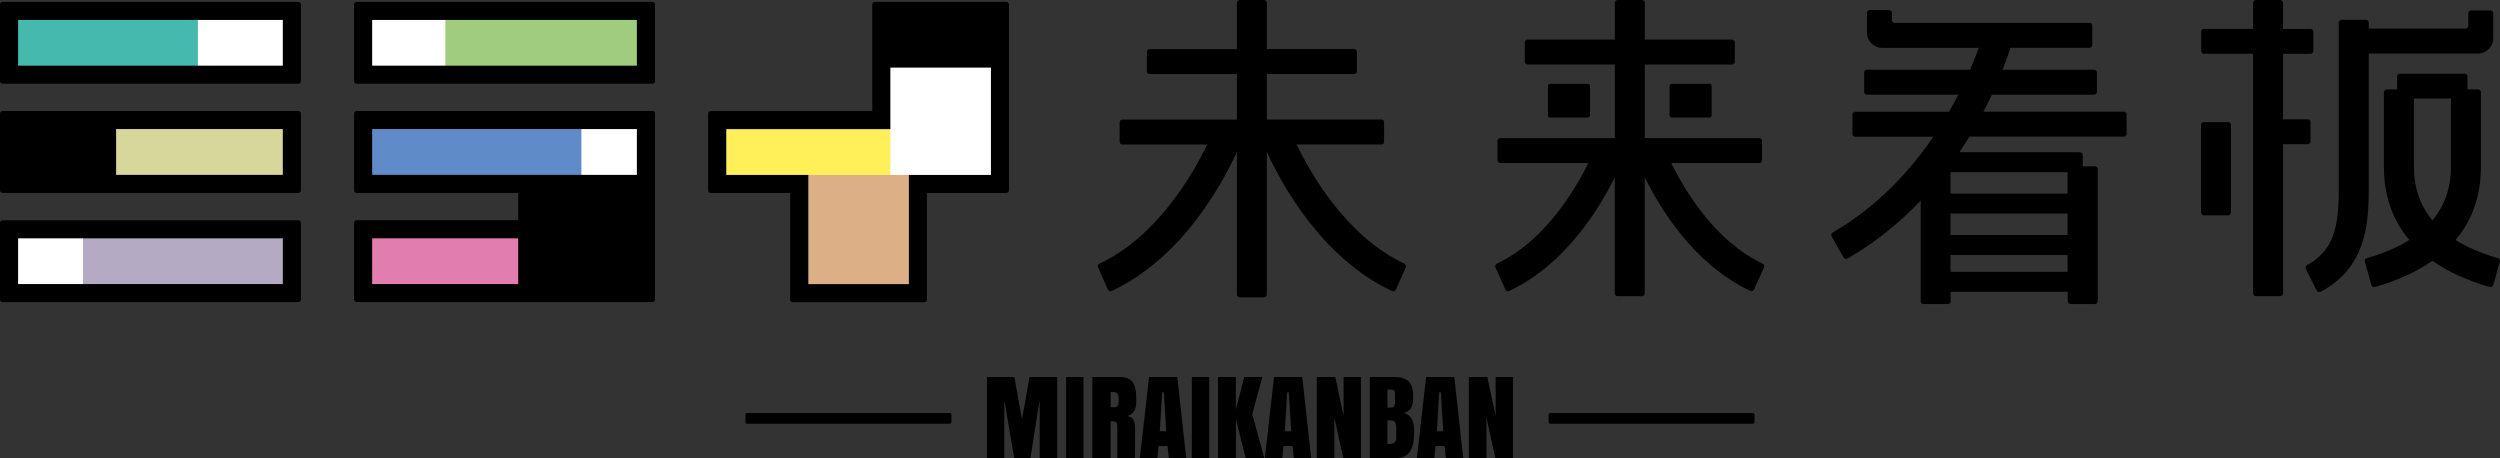 <svg width="240" height="44" viewBox="0 0 240 44" fill="none" xmlns="http://www.w3.org/2000/svg">
<rect x="0" y="0" width="240" height="44" fill="#333333" stroke="none"/>
<g clip-path="url(#clip0_22_394)">
<path d="M98.918 43.999H97.366L96.413 38.371V43.999H94.753V36.194H97.382L98.111 40.268L98.834 36.194H101.492V43.999H99.81V38.371L98.918 43.999Z" fill="black"/>
<path d="M102.344 43.999V36.194H104.014V43.999H102.344Z" fill="black"/>
<path d="M106.616 40.447V43.999H104.867V36.194H107.518C107.787 36.194 108.023 36.233 108.213 36.306C108.404 36.379 108.561 36.474 108.667 36.597C108.78 36.715 108.864 36.877 108.931 37.073C108.998 37.269 109.037 37.47 109.054 37.666C109.071 37.862 109.082 38.102 109.082 38.382C109.082 38.528 109.082 38.651 109.077 38.74C109.077 38.835 109.054 38.953 109.021 39.093C108.987 39.233 108.948 39.356 108.892 39.445C108.836 39.54 108.751 39.635 108.639 39.725C108.527 39.814 108.387 39.887 108.23 39.938C108.393 39.965 108.522 40.021 108.628 40.1C108.735 40.178 108.808 40.279 108.852 40.396C108.897 40.514 108.931 40.62 108.948 40.721C108.965 40.822 108.97 40.933 108.97 41.056C108.97 42.349 108.965 43.328 108.948 43.994H107.26V40.95C107.26 40.827 107.249 40.732 107.221 40.659C107.199 40.587 107.148 40.536 107.081 40.503C107.014 40.469 106.946 40.452 106.885 40.447C106.823 40.441 106.728 40.435 106.599 40.435L106.616 40.447ZM106.627 37.638V39.093H107.058C107.288 39.093 107.4 38.852 107.4 38.376C107.4 38.057 107.356 37.856 107.266 37.767C107.176 37.677 106.991 37.632 106.717 37.632H106.621L106.627 37.638Z" fill="black"/>
<path d="M113.018 36.194L113.881 43.999H112.21L112.087 42.825H111.213L111.106 43.999H109.424L110.31 36.194H113.018ZM111.728 37.66H111.571L111.341 41.403H111.958L111.728 37.66Z" fill="black"/>
<path d="M114.414 43.999V36.194H116.084V43.999H114.414Z" fill="black"/>
<path d="M119.448 36.194H121.186L120.216 39.764L121.382 43.999H119.588L118.646 40.217V43.999H116.931V36.194H118.641V39.316L119.448 36.194Z" fill="black"/>
<path d="M125.015 36.194L125.878 43.999H124.207L124.084 42.825H123.209L123.103 43.999H121.421L122.307 36.194H125.015ZM123.725 37.66H123.568L123.338 41.403H123.955L123.725 37.66Z" fill="black"/>
<path d="M130.649 36.194V43.999H128.961L128.098 40.094V43.999H126.411V36.194H128.188L128.984 39.926V36.194H130.654H130.649Z" fill="black"/>
<path d="M131.506 43.999V36.194H133.85C134.461 36.194 134.915 36.329 135.212 36.597C135.509 36.866 135.655 37.325 135.655 37.979V38.315C135.655 38.371 135.649 38.455 135.638 38.572C135.627 38.69 135.61 38.785 135.588 38.852C135.565 38.919 135.537 39.003 135.492 39.098C135.447 39.193 135.397 39.277 135.335 39.339C135.274 39.4 135.195 39.462 135.1 39.518C135.005 39.574 134.898 39.618 134.769 39.652C134.948 39.697 135.1 39.77 135.229 39.87C135.358 39.977 135.453 40.083 135.52 40.2C135.588 40.318 135.638 40.458 135.677 40.631C135.717 40.805 135.739 40.945 135.745 41.056C135.75 41.168 135.756 41.308 135.756 41.471C135.756 41.885 135.728 42.237 135.672 42.528C135.616 42.825 135.515 43.082 135.375 43.317C135.234 43.546 135.038 43.72 134.786 43.832C134.534 43.944 134.225 43.999 133.855 43.999H131.512H131.506ZM133.194 39.132H133.547C133.631 39.132 133.704 39.115 133.754 39.076C133.81 39.042 133.844 38.986 133.872 38.919C133.895 38.852 133.911 38.791 133.917 38.74C133.923 38.684 133.928 38.623 133.928 38.544V37.772C133.928 37.526 133.805 37.397 133.558 37.397H133.194V39.126V39.132ZM133.194 40.346V42.612C133.272 42.617 133.328 42.623 133.368 42.623C133.816 42.623 134.04 42.433 134.04 42.047V41.073C134.04 40.827 134.001 40.642 133.917 40.525C133.833 40.407 133.698 40.352 133.519 40.352H133.199L133.194 40.346Z" fill="black"/>
<path d="M139.613 36.194L140.476 43.999H138.805L138.682 42.825H137.808L137.701 43.999H136.019L136.905 36.194H139.613ZM138.323 37.66H138.166L137.937 41.403H138.553L138.323 37.66Z" fill="black"/>
<path d="M145.247 36.194V43.999H143.559L142.696 40.094V43.999H141.009V36.194H142.786L143.582 39.926V36.194H145.252H145.247Z" fill="black"/>
<path d="M168.276 39.657H148.818C148.731 39.657 148.661 39.727 148.661 39.814V40.525C148.661 40.611 148.731 40.681 148.818 40.681H168.276C168.363 40.681 168.433 40.611 168.433 40.525V39.814C168.433 39.727 168.363 39.657 168.276 39.657Z" fill="black"/>
<path d="M91.182 39.657H71.724C71.637 39.657 71.567 39.727 71.567 39.814V40.525C71.567 40.611 71.637 40.681 71.724 40.681H91.182C91.269 40.681 91.339 40.611 91.339 40.525V39.814C91.339 39.727 91.269 39.657 91.182 39.657Z" fill="black"/>
<path d="M134.814 25.307C129.275 22.699 125.856 16.735 124.476 13.87H132.611C132.757 13.87 132.874 13.753 132.874 13.607V11.739C132.874 11.593 132.757 11.476 132.611 11.476H121.617V7.106H129.998C130.144 7.106 130.262 6.988 130.262 6.843V4.974C130.262 4.829 130.144 4.711 129.998 4.711H121.617V0.274C121.617 0.123 121.494 0 121.343 0H119.016C118.865 0 118.741 0.123 118.741 0.274V4.717H110.36C110.215 4.717 110.097 4.834 110.097 4.98V6.848C110.097 6.994 110.215 7.111 110.36 7.111H118.741V11.481H107.748C107.602 11.481 107.485 11.599 107.485 11.744V13.613C107.485 13.758 107.602 13.876 107.748 13.876H115.888C114.509 16.741 111.084 22.711 105.539 25.318C105.405 25.38 105.349 25.536 105.405 25.665L106.358 27.791C106.419 27.931 106.588 27.992 106.728 27.931C113.533 24.753 117.39 17.546 118.741 14.586V28.267C118.741 28.418 118.865 28.541 119.016 28.541H121.343C121.494 28.541 121.617 28.418 121.617 28.267V14.581C122.963 17.535 126.82 24.747 133.62 27.931C133.766 27.998 133.939 27.931 134.007 27.785L134.949 25.682C135.01 25.542 134.949 25.38 134.808 25.312L134.814 25.307Z" fill="black"/>
<path d="M221.545 13.842C221.691 13.842 221.809 13.725 221.809 13.579V11.716C221.809 11.571 221.691 11.453 221.545 11.453H219.174V5.164H221.809C221.96 5.164 222.083 5.041 222.083 4.89V3.049C222.083 2.898 221.96 2.775 221.809 2.775H219.174V0.28C219.174 0.129 219.05 0 218.893 0H216.572C216.421 0 216.292 0.123 216.292 0.28V2.77H211.594C211.443 2.77 211.32 2.893 211.32 3.044V4.885C211.32 5.036 211.443 5.159 211.594 5.159H216.292V28.155C216.292 28.306 216.416 28.434 216.572 28.434H218.893C219.045 28.434 219.174 28.311 219.174 28.155V13.842H221.545Z" fill="black"/>
<path d="M213.893 11.722H211.577C211.423 11.722 211.297 11.847 211.297 12.001V20.394C211.297 20.549 211.423 20.674 211.577 20.674H213.893C214.048 20.674 214.173 20.549 214.173 20.394V12.001C214.173 11.847 214.048 11.722 213.893 11.722Z" fill="black"/>
<path d="M227.392 5.142H237.887C238.694 5.142 239.35 4.488 239.35 3.682V1.265C239.35 1.119 239.232 1.002 239.086 1.002H237.219C237.074 1.002 236.956 1.119 236.956 1.265V2.485C236.956 2.63 236.838 2.748 236.692 2.748H227.398V2.177C227.398 2.026 227.274 1.903 227.123 1.903H224.796C224.645 1.903 224.522 2.026 224.522 2.177V18.179C224.522 21.805 224.028 24.059 221.478 25.447C221.349 25.52 221.293 25.676 221.354 25.811L222.397 27.887C222.464 28.026 222.644 28.082 222.784 28.01C227.033 25.738 227.398 21.754 227.398 18.179V5.142H227.392Z" fill="black"/>
<path d="M239.798 24.786C238.2 24.322 236.849 23.74 235.728 23.041C237.348 21.133 238.167 18.777 238.167 15.98V8.846C238.167 8.7 238.049 8.583 237.903 8.583H236.877V7.335C236.877 7.19 236.76 7.072 236.614 7.072H230.386C230.24 7.072 230.122 7.19 230.122 7.335V8.583H229.136C228.984 8.583 228.855 8.706 228.855 8.863V15.98C228.855 18.777 229.674 21.133 231.294 23.041C230.173 23.74 228.816 24.322 227.207 24.792C227.072 24.831 226.983 24.971 227.022 25.111L227.656 27.371C227.695 27.511 227.852 27.595 227.992 27.556C230.184 26.924 232.017 26.079 233.508 25.038C234.994 26.079 236.821 26.918 239.008 27.55C239.159 27.595 239.322 27.506 239.361 27.355L239.983 25.122C240.022 24.977 239.933 24.826 239.787 24.786H239.798ZM231.742 9.461H235.291V15.98C235.291 18.027 234.697 19.745 233.514 21.155C232.331 19.74 231.737 18.022 231.737 15.98V9.461H231.742Z" fill="black"/>
<path d="M169.224 25.318C164.588 23.125 161.678 18.173 160.439 15.655H168.876C169.028 15.655 169.157 15.532 169.157 15.375V13.54C169.157 13.389 169.033 13.26 168.876 13.26H157.9V6.194H166.264C166.421 6.194 166.544 6.071 166.544 5.914V4.079C166.544 3.922 166.421 3.799 166.264 3.799H157.9V0.269C157.9 0.123 157.782 0 157.631 0H155.293C155.147 0 155.024 0.117 155.024 0.269V3.799H146.66C146.503 3.799 146.379 3.922 146.379 4.079V5.914C146.379 6.071 146.503 6.194 146.66 6.194H155.024V13.26H144.041C143.89 13.26 143.761 13.383 143.761 13.54V15.375C143.761 15.527 143.885 15.655 144.041 15.655H152.479C151.24 18.173 148.33 23.125 143.688 25.318C143.559 25.38 143.503 25.525 143.559 25.659L144.518 27.797C144.58 27.931 144.742 27.992 144.882 27.931C150.315 25.385 153.589 19.919 155.018 17.02V28.166C155.018 28.311 155.136 28.434 155.287 28.434H157.625C157.771 28.434 157.894 28.317 157.894 28.166V17.015C159.318 19.913 162.597 25.38 168.03 27.925C168.164 27.992 168.332 27.925 168.394 27.791L169.353 25.659C169.414 25.53 169.353 25.38 169.224 25.318Z" fill="black"/>
<path d="M152.428 8.046H148.812C148.695 8.046 148.599 8.141 148.599 8.259V11.073C148.599 11.19 148.695 11.286 148.812 11.286H152.428C152.546 11.286 152.641 11.19 152.641 11.073V8.259C152.641 8.141 152.546 8.046 152.428 8.046Z" fill="black"/>
<path d="M164.105 8.046H160.49C160.372 8.046 160.277 8.141 160.277 8.259V11.073C160.277 11.19 160.372 11.286 160.49 11.286H164.105C164.223 11.286 164.319 11.19 164.319 11.073V8.259C164.319 8.141 164.223 8.046 164.105 8.046Z" fill="black"/>
<path d="M203.869 10.72H190.409C190.706 10.155 190.975 9.612 191.216 9.092H201.038C201.184 9.092 201.302 8.974 201.302 8.829V6.955C201.302 6.809 201.184 6.692 201.038 6.692H192.248C192.595 5.808 192.842 5.086 192.999 4.588H200.595C200.741 4.588 200.859 4.47 200.859 4.325V2.462C200.859 2.316 200.741 2.199 200.595 2.199H181.888C181.742 2.199 181.624 2.081 181.624 1.936V1.231C181.624 1.085 181.507 0.968 181.361 0.968H179.494C179.348 0.968 179.231 1.085 179.231 1.231V3.133C179.231 3.939 179.886 4.593 180.694 4.593H189.961C189.753 5.164 189.478 5.88 189.125 6.697H179.225C179.079 6.697 178.961 6.815 178.961 6.96V8.835C178.961 8.98 179.079 9.097 179.225 9.097H187.993C187.724 9.623 187.427 10.166 187.107 10.726H178.098C177.952 10.726 177.829 10.843 177.829 10.994V12.857C177.829 13.003 177.947 13.126 178.098 13.126H185.599C183.357 16.41 180.223 19.846 175.945 22.319C175.811 22.397 175.766 22.565 175.839 22.699L176.977 24.708C177.055 24.848 177.235 24.892 177.375 24.814C180.133 23.225 182.448 21.295 184.388 19.253V28.932C184.388 29.078 184.506 29.189 184.646 29.189H187.006C187.152 29.189 187.264 29.072 187.264 28.932V28.015H198.504V28.91C198.504 29.067 198.627 29.189 198.784 29.189H201.105C201.262 29.189 201.386 29.067 201.386 28.91V16.248C201.386 16.091 201.262 15.968 201.105 15.968H199.945V14.9C199.945 14.743 199.816 14.614 199.659 14.614H188.099C188.441 14.111 188.761 13.613 189.064 13.115H203.886C204.032 13.115 204.155 12.997 204.155 12.846V10.983C204.155 10.838 204.037 10.714 203.886 10.714L203.869 10.72ZM198.487 16.528V18.587H187.247V16.528H198.487ZM187.247 20.5H198.487V22.559H187.247V20.5ZM187.247 26.095V24.473H198.487V26.095H187.247Z" fill="black"/>
<path d="M27.711 1.085H18.315V6.96H27.711V1.085Z" fill="white"/>
<path d="M44.092 1.085H34.696V6.96H44.092V1.085Z" fill="white"/>
<path d="M61.958 11.576H54.838V17.451H61.958V11.576Z" fill="white"/>
<path d="M95.796 5.64H85.049V17.378H95.796V5.64Z" fill="white"/>
<path d="M8.336 22.486H1.217V28.361H8.336V22.486Z" fill="white"/>
<path d="M18.842 1.181H1.222C1.135 1.181 1.065 1.251 1.065 1.337V6.876C1.065 6.963 1.135 7.033 1.222 7.033H18.842C18.929 7.033 18.999 6.963 18.999 6.876V1.337C18.999 1.251 18.929 1.181 18.842 1.181Z" fill="#46B9AF"/>
<path d="M27.604 17.703H11.15V11.476H27.604C27.694 11.476 27.761 11.548 27.761 11.632V17.541C27.761 17.63 27.688 17.697 27.604 17.697V17.703Z" fill="#D7D79B"/>
<path d="M27.492 27.701H7.966V22.447H27.492C27.582 22.447 27.649 22.52 27.649 22.604V27.544C27.649 27.634 27.576 27.701 27.492 27.701Z" fill="#B4AAC3"/>
<path d="M61.599 7.139H42.752V1.074H61.599C61.689 1.074 61.756 1.147 61.756 1.231V6.977C61.756 7.067 61.683 7.134 61.599 7.134V7.139Z" fill="#A0CD7D"/>
<path d="M55.814 17.591H35.363C35.273 17.591 35.206 17.518 35.206 17.434V11.862C35.206 11.772 35.279 11.705 35.363 11.705H55.814V17.591Z" fill="#5F8CC8"/>
<path d="M51.929 27.908H35.256C35.167 27.908 35.099 27.836 35.099 27.752V22.403C35.099 22.313 35.172 22.246 35.256 22.246H51.929V27.914V27.908Z" fill="#E17DAF"/>
<path d="M85.475 17.205H69.364C69.274 17.205 69.207 17.132 69.207 17.048V12.141C69.207 12.052 69.279 11.984 69.364 11.984H85.475V17.21V17.205Z" fill="#FFF05A"/>
<path d="M87.583 27.808H77.262C77.173 27.808 77.105 27.735 77.105 27.651V16.791H87.746V27.651C87.746 27.741 87.673 27.808 87.583 27.808Z" fill="#DCAF87"/>
<path d="M27.15 1.913V6.305H1.738V1.913H27.15ZM28.641 0.179H0.247C0.112 0.179 0 0.285 0 0.425V7.794C0 7.928 0.112 8.04 0.247 8.04H28.641C28.776 8.04 28.888 7.928 28.888 7.794V0.425C28.888 0.291 28.776 0.179 28.641 0.179Z" fill="black"/>
<path d="M28.641 10.658H0.247C0.112 10.658 0 10.77 0 10.904V18.273C0 18.407 0.112 18.519 0.247 18.519H28.641C28.776 18.519 28.888 18.407 28.888 18.273V10.904C28.888 10.77 28.776 10.658 28.641 10.658ZM27.15 16.785H11.134V12.393H27.15V16.785Z" fill="black"/>
<path d="M27.15 22.878V27.27H1.738V22.878H27.15ZM28.641 21.144H0.247C0.112 21.144 0 21.256 0 21.39V28.759C0 28.893 0.112 29.005 0.247 29.005H28.641C28.776 29.005 28.888 28.893 28.888 28.759V21.39C28.888 21.256 28.776 21.144 28.641 21.144Z" fill="black"/>
<path d="M61.139 1.913V6.305H35.727V1.913H61.139ZM62.631 0.179H34.236C34.102 0.179 33.989 0.291 33.989 0.425V7.794C33.989 7.928 34.102 8.04 34.236 8.04H62.631C62.765 8.04 62.877 7.928 62.877 7.794V0.425C62.877 0.291 62.765 0.179 62.631 0.179Z" fill="black"/>
<path d="M62.631 10.658H34.236C34.102 10.658 33.989 10.77 33.989 10.904V18.273C33.989 18.407 34.102 18.519 34.236 18.519H49.748V21.138H34.236C34.102 21.138 33.989 21.25 33.989 21.384V28.753C33.989 28.887 34.102 28.999 34.236 28.999H62.631C62.765 28.999 62.877 28.887 62.877 28.753V10.899C62.877 10.764 62.765 10.652 62.631 10.652V10.658ZM35.727 16.785V12.392H61.139V16.785H35.727ZM35.727 27.27V22.878H49.748V27.27H35.727Z" fill="black"/>
<path d="M96.62 0.179H83.984C83.85 0.179 83.737 0.291 83.737 0.425V10.664H68.225C68.091 10.664 67.979 10.776 67.979 10.91V18.279C67.979 18.413 68.091 18.525 68.225 18.525H75.855V28.764C75.855 28.898 75.967 29.01 76.102 29.01H88.738C88.873 29.01 88.985 28.898 88.985 28.764V18.525H96.614C96.749 18.525 96.861 18.413 96.861 18.279V0.425C96.861 0.291 96.749 0.179 96.614 0.179H96.62ZM95.129 16.791H87.252V27.276H77.599V16.791H69.722V12.398H85.475V6.49H95.129V16.791Z" fill="black"/>
</g>
<defs>
<clipPath id="clip0_22_394">
<rect width="240" height="44" fill="white"/>
</clipPath>
</defs>
</svg>
